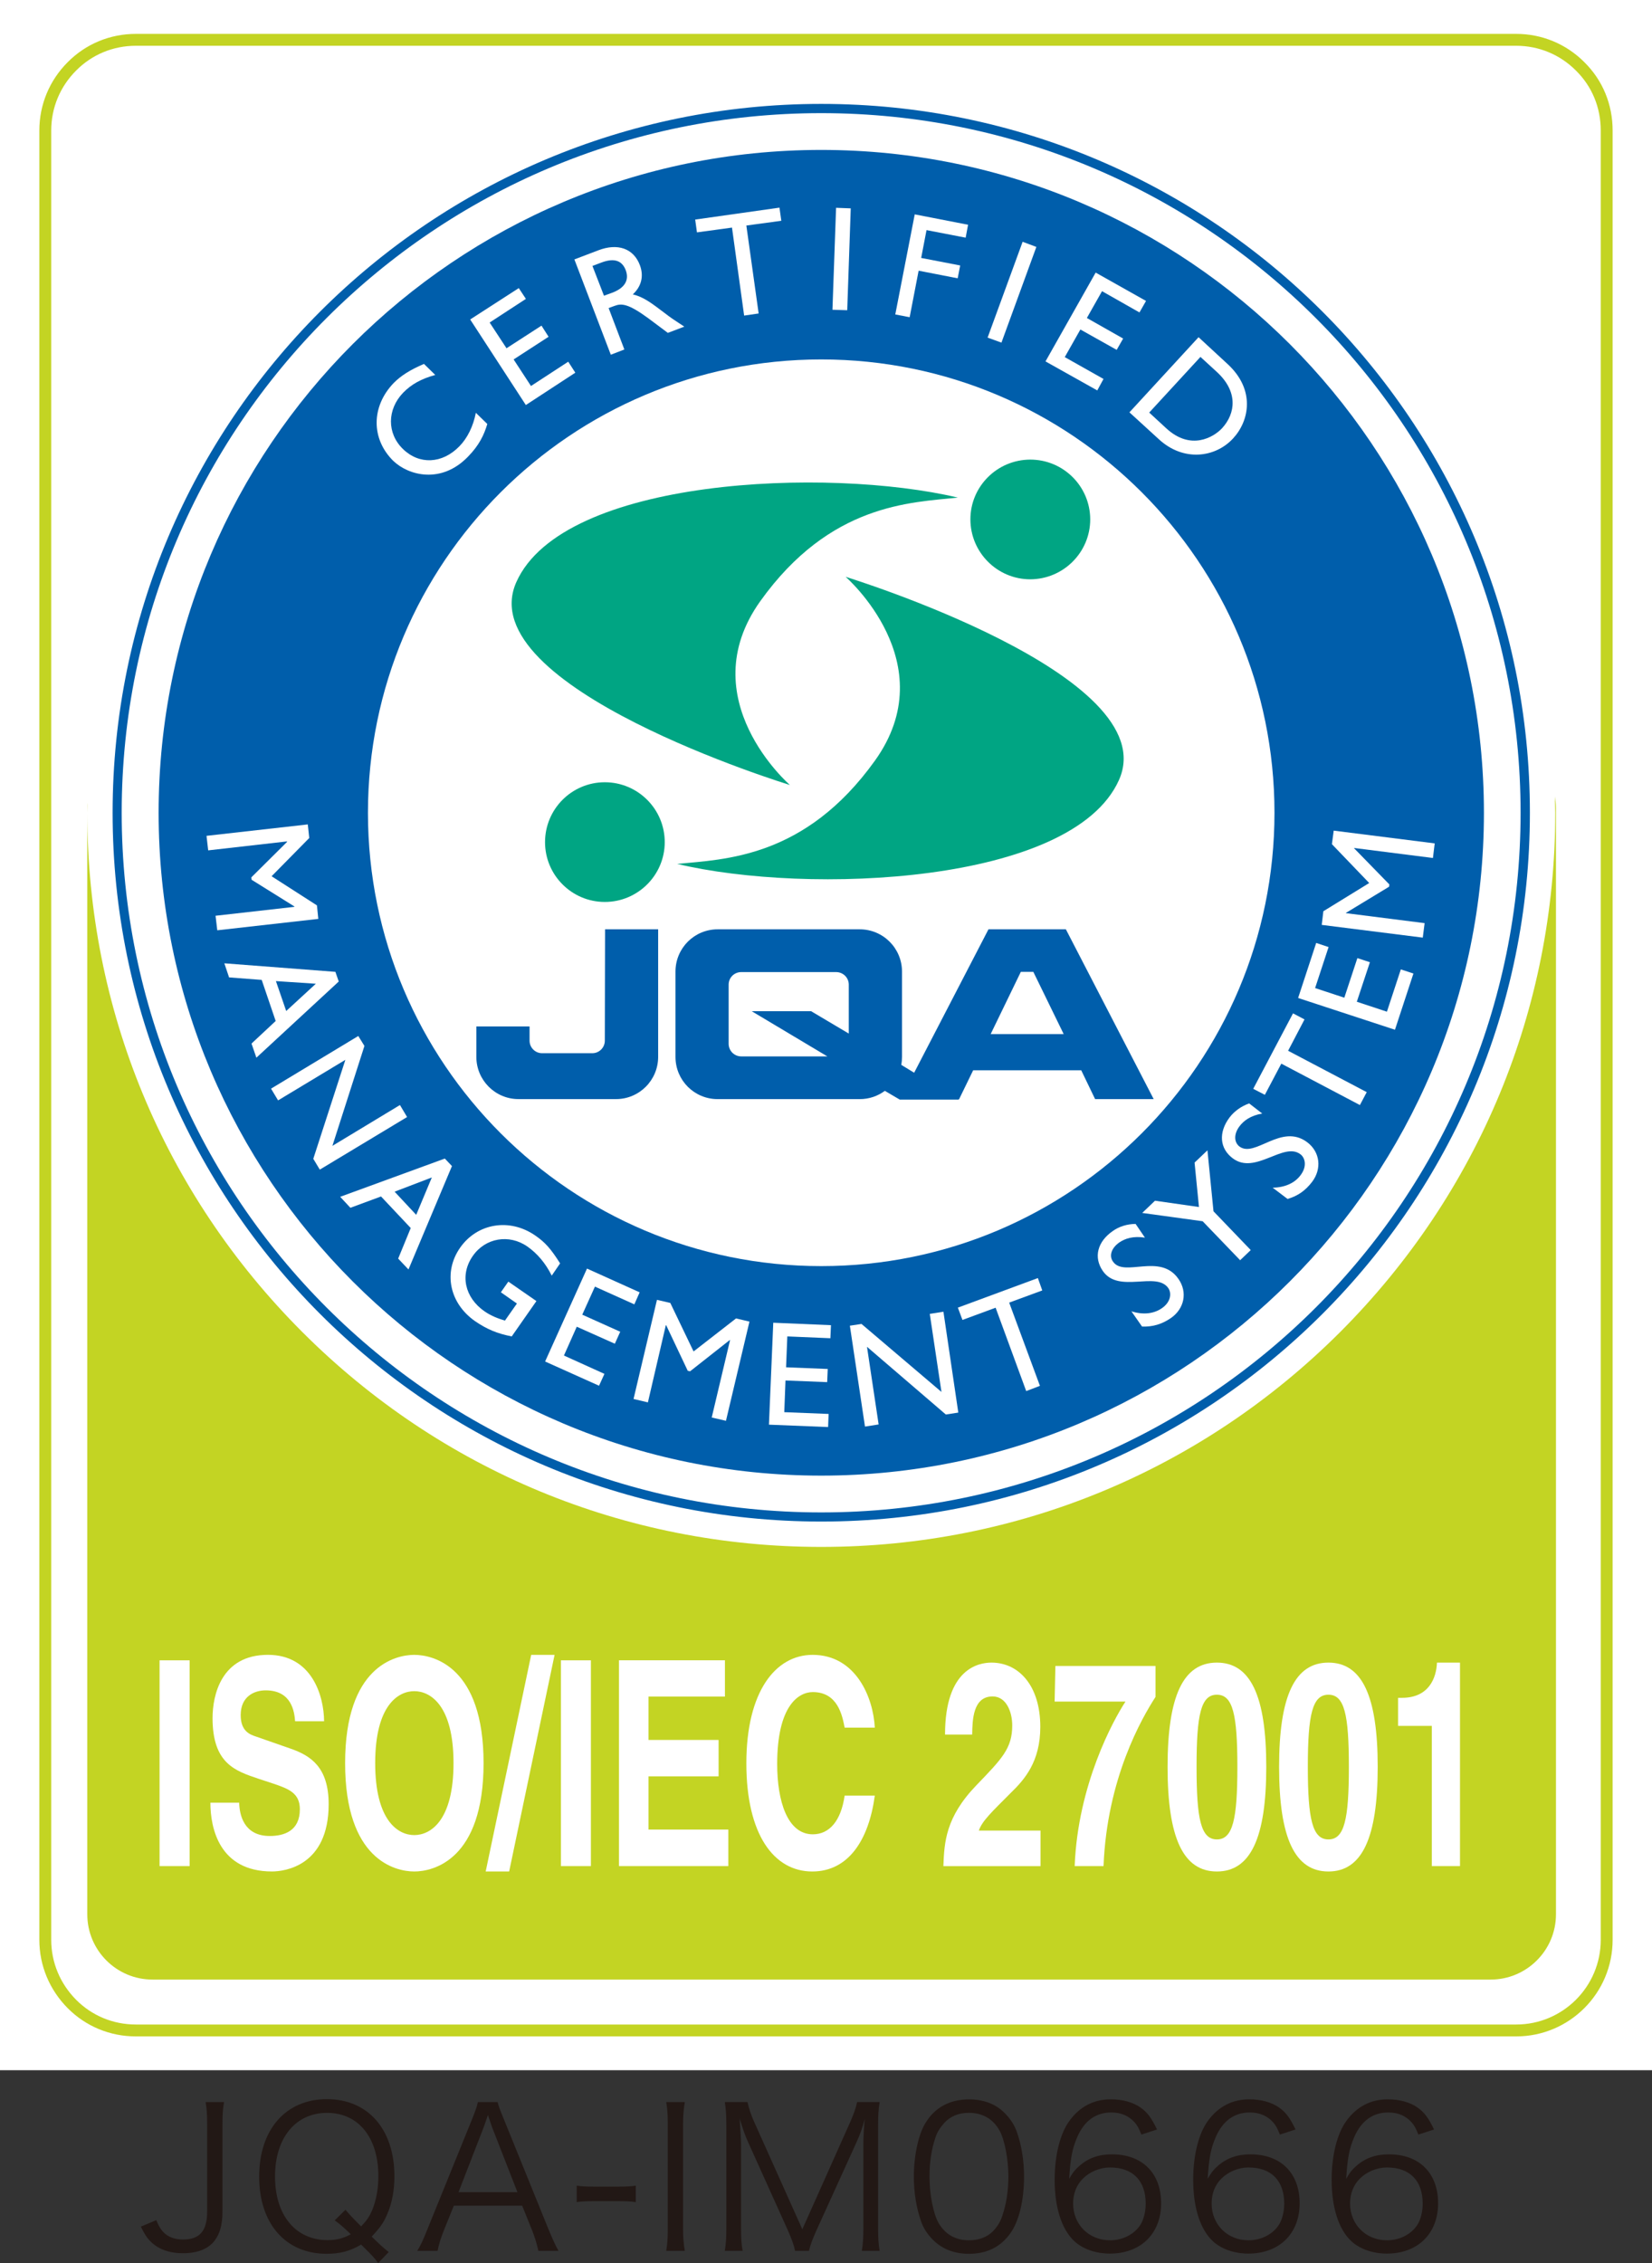 <?xml version="1.0" encoding="utf-8"?>
<!-- Generator: Adobe Illustrator 12.0.0, SVG Export Plug-In . SVG Version: 6.00 Build 51448)  -->
<!DOCTYPE svg PUBLIC "-//W3C//DTD SVG 1.1//EN" "http://www.w3.org/Graphics/SVG/1.1/DTD/svg11.dtd">
<svg  version="1.1" id="レイヤー_1" xmlns="http://www.w3.org/2000/svg" xmlns:xlink="http://www.w3.org/1999/xlink" width="67.997" height="93.129"
	 viewBox="0 0 67.997 93.129" overflow="visible" enable-background="new 0 0 67.997 93.129" xml:space="preserve">
<rect x="0" y="0" width="67.997" height="93.129" fill="#333333" stroke="none"/>
<g>
	<g>
		<rect fill="#FFFFFF" width="67.997" height="85.195"/>
		<g>
			<path fill="#FFFFFF" stroke="#C3D423" stroke-width="0.489" d="M2.96,82.469c0.698,0.703,1.633,1.09,2.632,1.09h56.814
				c2.058,0,3.726-1.672,3.726-3.729V5.371c0-1.002-0.379-1.937-1.093-2.64c-0.702-0.705-1.638-1.092-2.633-1.092H5.592
				c-0.999,0-1.935,0.387-2.632,1.092c-0.704,0.704-1.096,1.638-1.096,2.64V79.83C1.864,80.825,2.256,81.759,2.96,82.469z"/>
			<path fill="#C3D423" d="M63.999,32.779c0.003,0.226,0.016,0.446,0.016,0.669c0,8.071-3.15,15.657-8.848,21.364
				c-5.714,5.709-13.296,8.848-21.365,8.848c-8.069,0-15.657-3.139-21.363-8.848C6.736,49.105,3.593,41.52,3.593,33.448
				c0-0.142,0.007-0.278,0.008-0.417c-0.007,0.072-0.008,0.146-0.008,0.221v45.529c0,1.479,1.2,2.684,2.686,2.684h55.077
				c1.483,0,2.688-1.205,2.688-2.684V33.252C64.044,33.093,64.024,32.936,63.999,32.779z"/>
			<path fill="#005EAB" d="M33.802,4.276c-16.11,0-29.167,13.064-29.167,29.172c0,16.112,13.057,29.168,29.167,29.168
				c16.115,0,29.169-13.056,29.169-29.168C62.972,17.34,49.917,4.276,33.802,4.276z M33.802,62.24
				C17.9,62.24,5.009,49.352,5.009,33.448c0-15.904,12.892-28.792,28.793-28.792c15.901,0,28.786,12.888,28.786,28.792
				C62.588,49.352,49.703,62.24,33.802,62.24z"/>
			<path fill="#005EAB" d="M43.872,38.244h-3.186l-3.059,5.902l-0.529-0.323c0.018-0.106,0.029-0.216,0.029-0.33v-3.508
				c0-0.962-0.779-1.741-1.741-1.741h-5.845c-0.965,0-1.738,0.778-1.738,1.741v3.508c0,0.963,0.773,1.739,1.738,1.739h5.845
				c0.388,0,0.749-0.127,1.034-0.341l0.615,0.361h2.444l-0.032-0.021h0.032l0.577-1.186h4.448l0.571,1.186h2.411L43.872,38.244z
				 M34.937,42.535l-1.551-0.921h-2.445l3.114,1.86h-3.544c-0.287,0-0.52-0.231-0.52-0.521v-2.432c0-0.289,0.232-0.517,0.52-0.517
				h3.902c0.289,0,0.523,0.228,0.523,0.517V42.535z M40.776,42.556l1.242-2.562h0.514l1.25,2.562H40.776z"/>
			<path fill="#005EAB" d="M24.895,42.824c0,0.288-0.23,0.519-0.518,0.519h-2.062c-0.287,0-0.518-0.231-0.518-0.519v-0.582h-2.19
				v1.25c0,0.963,0.78,1.739,1.735,1.739h4.015c0.954,0,1.733-0.776,1.733-1.739v-5.249h-2.185L24.895,42.824z"/>
			<path fill="#00A583" d="M24.895,37.118c1.359,0,2.466-1.106,2.466-2.461c0-1.361-1.107-2.465-2.466-2.465
				c-1.361,0-2.461,1.104-2.461,2.465C22.433,36.012,23.534,37.118,24.895,37.118z"/>
			<path fill="#00A583" d="M27.874,35.552c1.947-0.192,5.258-0.231,8.137-4.247c2.884-4.021-1.205-7.567-1.205-7.567
				s13.193,4.049,11.249,8.367C44.128,36.4,33.229,36.832,27.874,35.552z"/>
			<path fill="#00A583" d="M42.404,18.914c-1.36,0.004-2.465,1.105-2.462,2.464c0.004,1.36,1.109,2.462,2.465,2.462
				c1.361-0.005,2.467-1.108,2.467-2.468C44.87,20.01,43.765,18.913,42.404,18.914z"/>
			<path fill="#00A583" d="M39.425,20.477c-1.941,0.208-5.256,0.242-8.132,4.264c-2.871,4.022,1.22,7.564,1.22,7.564
				s-13.196-4.029-11.259-8.353C23.175,19.656,34.069,19.21,39.425,20.477z"/>
			<path fill="#005EAB" d="M33.802,6.17c-15.059,0-27.273,12.216-27.273,27.278c0,15.063,12.214,27.278,27.273,27.278
				c15.062,0,27.277-12.215,27.277-27.278C61.079,18.386,48.864,6.17,33.802,6.17z M33.802,52.104
				c-10.302,0-18.657-8.351-18.657-18.655c0-10.302,8.355-18.657,18.657-18.657c10.303,0,18.656,8.355,18.656,18.657
				C52.458,43.752,44.105,52.104,33.802,52.104z"/>
			<path fill="#FFFFFF" d="M8.943,38.284l-0.071-0.598l3.245-0.367v-0.016l-1.762-1.099l-0.01-0.098l1.473-1.463l-0.01-0.016
				l-3.239,0.368l-0.069-0.598l4.169-0.47l0.06,0.559l-1.55,1.574l1.866,1.199l0.057,0.556L8.943,38.284z"/>
			<path fill="#FFFFFF" d="M10.553,43.527l-0.201-0.581l0.995-0.929l-0.575-1.691l-1.343-0.103l-0.195-0.58l4.571,0.351l0.138,0.398
				L10.553,43.527z M11.357,40.375l0.423,1.231L13,40.484L11.357,40.375z"/>
			<path fill="#FFFFFF" d="M13.163,48.133l-0.268-0.445l1.32-4.073l-2.769,1.669l-0.29-0.483l3.591-2.167l0.253,0.409l-1.318,4.112
				l2.78-1.68l0.294,0.494L13.163,48.133z"/>
			<path fill="#FFFFFF" d="M16.813,52.242l-0.424-0.447l0.517-1.258l-1.223-1.299l-1.261,0.466l-0.42-0.452l4.307-1.574l0.294,0.309
				L16.813,52.242z M16.242,49.041l0.889,0.953l0.644-1.539L16.242,49.041z"/>
			<path fill="#FFFFFF" d="M21.063,54.997c-0.6-0.116-1.028-0.298-1.509-0.627c-1.058-0.739-1.318-2.015-0.617-3.022
				c0.709-1.014,2.043-1.233,3.095-0.502c0.405,0.278,0.639,0.541,1.022,1.146l-0.345,0.504c-0.252-0.509-0.594-0.913-1.005-1.2
				c-0.749-0.521-1.726-0.355-2.242,0.388c-0.54,0.769-0.34,1.711,0.482,2.282c0.263,0.182,0.548,0.293,0.839,0.381l0.493-0.703
				l-0.66-0.463l0.307-0.439l1.156,0.801L21.063,54.997z"/>
			<path fill="#FFFFFF" d="M26.11,53.678l-1.622-0.73l-0.522,1.155l1.563,0.702l-0.222,0.493l-1.567-0.7l-0.528,1.186l1.667,0.755
				l-0.222,0.488l-2.22-0.997l1.724-3.824l2.167,0.977L26.11,53.678z"/>
			<path fill="#FFFFFF" d="M29.881,58.47l-0.586-0.136l0.754-3.183l-0.015-0.002l-1.63,1.284l-0.096-0.021l-0.888-1.876
				l-0.014-0.001l-0.738,3.177l-0.591-0.14l0.964-4.08l0.549,0.128l0.958,1.996l1.748-1.359l0.552,0.131L29.881,58.47z"/>
			<path fill="#FFFFFF" d="M34.179,55.072l-1.773-0.075l-0.051,1.271l1.715,0.069l-0.023,0.542l-1.716-0.068l-0.05,1.304
				l1.825,0.073l-0.021,0.539l-2.435-0.098l0.178-4.195l2.375,0.101L34.179,55.072z"/>
			<path fill="#FFFFFF" d="M39.444,58.132l-0.513,0.079l-3.245-2.786l0.479,3.195l-0.562,0.087l-0.622-4.151l0.479-0.072
				l3.291,2.798L38.27,54.07l0.562-0.089L39.444,58.132z"/>
			<path fill="#FFFFFF" d="M42.9,53.105l-1.362,0.501l1.266,3.425l-0.565,0.216l-1.259-3.431l-1.365,0.503l-0.189-0.506l3.293-1.217
				L42.9,53.105z"/>
			<path fill="#FFFFFF" d="M47.126,50.932c-0.484-0.076-0.821,0.037-1.059,0.201c-0.314,0.222-0.431,0.543-0.256,0.785
				c0.456,0.668,1.943-0.382,2.699,0.72c0.374,0.539,0.242,1.218-0.316,1.604c-0.369,0.253-0.748,0.366-1.187,0.349l-0.437-0.626
				c0.48,0.15,0.922,0.105,1.26-0.133c0.381-0.268,0.389-0.63,0.26-0.82c-0.494-0.713-2.045,0.238-2.697-0.707
				c-0.39-0.565-0.222-1.209,0.411-1.646c0.255-0.182,0.579-0.287,0.938-0.291L47.126,50.932z"/>
			<path fill="#FFFFFF" d="M49.169,47.844l0.53-0.505l0.249,2.509l1.533,1.596l-0.436,0.418l-1.543-1.604l-2.488-0.342l0.526-0.503
				l1.81,0.259L49.169,47.844z"/>
			<path fill="#FFFFFF" d="M51.954,45.826c-0.48,0.08-0.766,0.297-0.935,0.523c-0.233,0.308-0.237,0.65-0.003,0.833
				c0.645,0.48,1.725-0.977,2.791-0.175c0.527,0.4,0.607,1.086,0.203,1.625c-0.274,0.363-0.597,0.588-1.014,0.708l-0.613-0.464
				c0.502-0.007,0.91-0.188,1.152-0.518c0.279-0.372,0.178-0.721-0.012-0.859c-0.695-0.521-1.859,0.866-2.781,0.17
				c-0.547-0.406-0.594-1.071-0.131-1.686c0.199-0.255,0.465-0.451,0.805-0.575L51.954,45.826z"/>
			<path fill="#FFFFFF" d="M53.694,41.952l-0.675,1.29l3.236,1.703l-0.281,0.531l-3.235-1.704l-0.677,1.283l-0.479-0.247
				l1.638-3.106L53.694,41.952z"/>
			<path fill="#FFFFFF" d="M54.685,38.974l-0.555,1.688l1.203,0.396l0.537-1.629l0.516,0.169l-0.539,1.627l1.239,0.409l0.573-1.741
				l0.518,0.171l-0.76,2.313l-3.986-1.307l0.744-2.266L54.685,38.974z"/>
			<path fill="#FFFFFF" d="M59.053,34.708l-0.073,0.601l-3.244-0.412v0.012l1.451,1.488l-0.012,0.094l-1.777,1.078v0.01l3.24,0.411
				l-0.076,0.596l-4.159-0.524L54.47,37.5l1.887-1.161l-1.535-1.599l0.074-0.557L59.053,34.708z"/>
			<path fill="#FFFFFF" d="M17.915,15.43c-0.577,0.16-0.98,0.383-1.32,0.73c-0.664,0.688-0.675,1.674-0.009,2.318
				c0.669,0.653,1.614,0.614,2.32-0.109c0.33-0.334,0.573-0.825,0.68-1.381l0.472,0.46c-0.133,0.449-0.336,0.876-0.793,1.343
				c-1.095,1.136-2.447,0.783-3.078,0.175c-0.914-0.901-0.914-2.233,0.014-3.201c0.305-0.308,0.68-0.545,1.25-0.789L17.915,15.43z"
				/>
			<path fill="#FFFFFF" d="M21.646,12.3l-1.492,0.973l0.694,1.059l1.44-0.931l0.292,0.458l-1.439,0.933l0.714,1.093l1.534-1
				l0.291,0.452l-2.036,1.331l-2.291-3.521l2-1.291L21.646,12.3z"/>
			<path fill="#FFFFFF" d="M24.632,10.299c0.792-0.302,1.444-0.075,1.704,0.608c0.173,0.455,0.065,0.88-0.29,1.209
				c0.444,0.099,0.8,0.381,1.291,0.751c0.269,0.209,0.414,0.304,0.829,0.575l-0.677,0.257l-0.818-0.611
				c-0.828-0.605-1.095-0.605-1.379-0.499l-0.241,0.088l0.648,1.705l-0.558,0.216l-1.499-3.922L24.632,10.299z M24.86,12.17
				l0.362-0.132c0.599-0.236,0.657-0.609,0.526-0.938c-0.146-0.36-0.448-0.502-0.998-0.294l-0.365,0.138L24.86,12.17z"/>
			<path fill="#FFFFFF" d="M32.159,9.086L30.72,9.281l0.506,3.619l-0.597,0.087l-0.5-3.621l-1.442,0.197l-0.073-0.527l3.469-0.491
				L32.159,9.086z"/>
			<path fill="#FFFFFF" d="M34.872,12.767l-0.608-0.02l0.149-4.195l0.604,0.023L34.872,12.767z"/>
			<path fill="#FFFFFF" d="M39.747,9.781L38.136,9.47l-0.22,1.145l1.606,0.31l-0.104,0.528l-1.607-0.313l-0.369,1.914l-0.592-0.113
				l0.801-4.119l2.195,0.427L39.747,9.781z"/>
			<path fill="#FFFFFF" d="M41.22,14.1l-0.57-0.206l1.442-3.944l0.565,0.212L41.22,14.1z"/>
			<path fill="#FFFFFF" d="M46.901,12.858l-1.541-0.875l-0.624,1.103l1.493,0.846l-0.266,0.466l-1.494-0.838l-0.643,1.136
				l1.595,0.899l-0.257,0.472l-2.131-1.194l2.065-3.655l2.073,1.166L46.901,12.858z"/>
			<path fill="#FFFFFF" d="M49.333,13.877l1.197,1.106c1.14,1.053,0.902,2.327,0.224,3.06c-0.728,0.791-2.04,0.97-3.056,0.032
				l-1.21-1.106L49.333,13.877z M47.302,16.979l0.703,0.648c1.004,0.926,1.943,0.372,2.295-0.003
				c0.57-0.623,0.655-1.512-0.205-2.309l-0.684-0.627L47.302,16.979z"/>
			<path fill="#FFFFFF" d="M7.806,76.795H6.568v-8.468h1.238V76.795z"/>
			<path fill="#FFFFFF" d="M9.845,74.186c0.01,0.477,0.178,1.37,1.257,1.37c0.589,0,1.24-0.203,1.24-1.101
				c0-0.657-0.449-0.836-1.076-1.048l-0.635-0.21c-0.958-0.321-1.882-0.632-1.882-2.492c0-0.938,0.354-2.604,2.279-2.604
				c1.82,0,2.305,1.7,2.312,2.733h-1.193c-0.03-0.377-0.132-1.271-1.212-1.271c-0.467,0-1.028,0.247-1.028,1.018
				c0,0.658,0.374,0.8,0.627,0.882l1.443,0.504c0.809,0.285,1.551,0.757,1.551,2.278c0,2.549-1.817,2.771-2.333,2.771
				c-2.165,0-2.535-1.778-2.535-2.831H9.845z"/>
			<path fill="#FFFFFF" d="M15.443,72.558c0-2.372,0.941-2.962,1.608-2.962c0.67,0,1.616,0.59,1.616,2.962
				c0,2.369-0.946,2.961-1.616,2.961C16.384,75.519,15.443,74.927,15.443,72.558z M14.205,72.558c0,3.978,2.061,4.459,2.846,4.459
				s2.853-0.481,2.853-4.459c0-3.973-2.068-4.456-2.853-4.456S14.205,68.585,14.205,72.558z"/>
			<path fill="#FFFFFF" d="M20.957,77.017h-0.966l1.873-8.915h0.963L20.957,77.017z"/>
			<path fill="#FFFFFF" d="M24.322,76.795h-1.235v-8.468h1.235V76.795z"/>
			<path fill="#FFFFFF" d="M29.839,69.819h-3.146v1.784h2.885v1.498h-2.885v2.19h3.286v1.503h-4.502v-8.468h4.362V69.819z"/>
			<path fill="#FFFFFF" d="M34.766,71.098c-0.097-0.506-0.286-1.464-1.311-1.464c-0.592,0-1.466,0.567-1.466,2.963
				c0,1.521,0.421,2.89,1.466,2.89c0.689,0,1.162-0.56,1.311-1.593h1.241c-0.248,1.839-1.092,3.123-2.574,3.123
				c-1.58,0-2.713-1.521-2.713-4.451c0-2.956,1.201-4.464,2.728-4.464c1.775,0,2.497,1.747,2.559,2.996H34.766z"/>
			<path fill="#FFFFFF" d="M38.898,71.382c0-2.727,1.393-2.961,1.911-2.961c1.121,0,2.01,0.942,2.01,2.644
				c0,1.438-0.65,2.169-1.219,2.721c-0.777,0.78-1.178,1.153-1.31,1.547h2.538v1.463h-3.998c0.037-0.978,0.088-2.01,1.359-3.328
				c1.055-1.095,1.475-1.519,1.475-2.463c0-0.554-0.245-1.192-0.807-1.192c-0.806,0-0.832,0.95-0.842,1.57H38.898z"/>
			<path fill="#FFFFFF" d="M47.562,69.832c-0.564,0.873-1.998,3.352-2.14,6.963h-1.188c0.13-3.355,1.595-6.015,2.091-6.77h-2.916
				l0.031-1.465h4.121V69.832z"/>
			<path fill="#FFFFFF" d="M49.251,72.712c0-2.157,0.18-2.97,0.837-2.97s0.843,0.813,0.843,2.97s-0.186,2.985-0.843,2.985
				S49.251,74.869,49.251,72.712z M48.058,72.712c0,2.938,0.65,4.305,2.03,4.305c1.376,0,2.032-1.367,2.032-4.305
				c0-2.936-0.656-4.291-2.032-4.291C48.708,68.421,48.058,69.776,48.058,72.712z"/>
			<path fill="#FFFFFF" d="M53.831,72.712c0-2.157,0.188-2.97,0.848-2.97c0.658,0,0.841,0.813,0.841,2.97s-0.183,2.985-0.841,2.985
				C54.02,75.697,53.831,74.869,53.831,72.712z M52.648,72.712c0,2.938,0.653,4.305,2.03,4.305s2.029-1.367,2.029-4.305
				c0-2.936-0.652-4.291-2.029-4.291S52.648,69.776,52.648,72.712z"/>
			<path fill="#FFFFFF" d="M57.546,69.87h0.16c1.111,0,1.416-0.821,1.44-1.449h0.948v8.374h-1.16v-5.77h-1.389V69.87z"/>
		</g>
	</g>
	<g>
		<g>
			<path fill="#221815" d="M9.221,86.506c-0.049,0.299-0.064,0.5-0.064,0.902v3.594c0,0.548-0.105,0.927-0.331,1.217
				c-0.266,0.338-0.709,0.508-1.298,0.508c-0.563,0-1.022-0.17-1.329-0.484c-0.154-0.152-0.242-0.289-0.403-0.611l0.636-0.267
				c0.105,0.25,0.169,0.362,0.282,0.483c0.193,0.21,0.476,0.314,0.822,0.314c0.685,0,0.991-0.354,0.991-1.16v-3.594
				c0-0.387-0.016-0.62-0.064-0.902H9.221z"/>
			<path fill="#221815" d="M15.565,93.129c-0.146-0.201-0.234-0.298-0.701-0.758c-0.451,0.267-0.862,0.379-1.418,0.379
				c-1.692,0-2.779-1.24-2.779-3.174c0-1.941,1.096-3.19,2.788-3.19s2.779,1.24,2.779,3.174c0,0.58-0.097,1.096-0.29,1.547
				c-0.153,0.362-0.29,0.556-0.645,0.935C15.67,92.404,15.775,92.5,16,92.678L15.565,93.129z M14.22,90.938
				c0.137,0.161,0.241,0.282,0.644,0.685c0.25-0.266,0.338-0.402,0.452-0.66c0.169-0.419,0.258-0.878,0.258-1.41
				c0-1.587-0.822-2.603-2.112-2.603c-1.296,0-2.142,1.031-2.142,2.619c0,1.595,0.846,2.618,2.167,2.618
				c0.363,0,0.652-0.073,0.951-0.242c-0.274-0.266-0.419-0.395-0.661-0.571L14.22,90.938z"/>
			<path fill="#221815" d="M22.161,92.629c-0.064-0.289-0.153-0.571-0.25-0.821l-0.419-1.039H18.68l-0.419,1.039
				c-0.121,0.306-0.193,0.54-0.25,0.821h-0.838c0.161-0.266,0.217-0.387,0.435-0.926l1.804-4.447
				c0.154-0.379,0.218-0.564,0.258-0.75h0.813c0.032,0.153,0.073,0.258,0.274,0.75l1.804,4.447c0.202,0.483,0.306,0.717,0.427,0.926
				H22.161z M20.259,87.554c-0.024-0.064-0.024-0.072-0.177-0.516c-0.041,0.121-0.073,0.21-0.089,0.266
				c-0.048,0.129-0.072,0.218-0.089,0.25l-1.031,2.659h2.425L20.259,87.554z"/>
			<path fill="#221815" d="M23.737,89.946c0.226,0.032,0.395,0.04,0.733,0.04h0.958c0.347,0,0.516-0.008,0.741-0.04v0.677
				c-0.225-0.032-0.402-0.04-0.741-0.04H24.47c-0.323,0-0.507,0.008-0.733,0.04V89.946z"/>
			<path fill="#221815" d="M28.188,86.506c-0.049,0.267-0.073,0.564-0.073,0.902v4.318c0,0.355,0.024,0.629,0.073,0.902h-0.766
				c0.048-0.298,0.064-0.499,0.064-0.902v-4.318c0-0.402-0.016-0.611-0.064-0.902H28.188z"/>
			<path fill="#221815" d="M30.808,88.19c-0.121-0.258-0.209-0.508-0.363-0.999c0.024,0.346,0.057,0.846,0.057,1.039v3.448
				c0,0.427,0.016,0.677,0.064,0.95h-0.733c0.049-0.298,0.064-0.531,0.064-0.95v-4.214c0-0.402-0.016-0.66-0.064-0.959h0.935
				c0.049,0.242,0.146,0.532,0.266,0.798l1.99,4.439l1.982-4.439c0.137-0.313,0.227-0.563,0.273-0.798h0.927
				c-0.048,0.307-0.063,0.54-0.063,0.959v4.214c0,0.443,0.016,0.661,0.063,0.95h-0.733c0.049-0.273,0.064-0.563,0.064-0.95v-3.497
				c0-0.225,0.025-0.66,0.057-0.99c-0.08,0.33-0.193,0.652-0.346,0.982l-1.644,3.617c-0.162,0.363-0.242,0.572-0.306,0.838h-0.572
				c-0.04-0.209-0.137-0.482-0.298-0.846L30.808,88.19z"/>
			<path fill="#221815" d="M38.403,92.178c-0.217-0.217-0.387-0.467-0.483-0.74c-0.201-0.564-0.306-1.201-0.306-1.861
				c0-0.854,0.186-1.725,0.467-2.191c0.387-0.652,1.007-0.991,1.805-0.991c0.596,0,1.111,0.193,1.475,0.572
				c0.226,0.226,0.387,0.476,0.483,0.741c0.202,0.556,0.306,1.2,0.306,1.869c0,0.975-0.209,1.837-0.563,2.328
				c-0.403,0.564-0.967,0.846-1.708,0.846C39.282,92.75,38.782,92.557,38.403,92.178z M38.87,87.36
				c-0.168,0.186-0.298,0.387-0.361,0.588c-0.17,0.491-0.25,1.04-0.25,1.628c0,0.749,0.16,1.539,0.378,1.917
				c0.282,0.468,0.701,0.701,1.249,0.701c0.402,0,0.75-0.129,0.991-0.379c0.177-0.185,0.306-0.395,0.378-0.628
				c0.17-0.5,0.25-1.031,0.25-1.628c0-0.7-0.152-1.498-0.361-1.877c-0.267-0.483-0.701-0.733-1.266-0.733
				C39.459,86.949,39.128,87.086,38.87,87.36z"/>
			<path fill="#221815" d="M46.98,87.844c-0.104-0.258-0.161-0.371-0.282-0.508c-0.242-0.266-0.556-0.402-0.959-0.402
				c-0.628,0-1.104,0.338-1.393,0.999c-0.211,0.483-0.283,0.854-0.34,1.731c0.146-0.249,0.227-0.362,0.404-0.516
				c0.378-0.338,0.805-0.491,1.36-0.491c1.249,0,2.022,0.773,2.022,2.015c0,1.248-0.838,2.07-2.111,2.07
				c-0.571,0-1.111-0.186-1.457-0.508c-0.523-0.483-0.814-1.386-0.814-2.529c0-1.008,0.226-1.91,0.613-2.434
				c0.426-0.58,0.998-0.878,1.699-0.878c0.483,0,0.918,0.121,1.225,0.339c0.281,0.201,0.443,0.418,0.677,0.902L46.98,87.844z
				 M45.683,89.197c-0.402,0-0.829,0.178-1.111,0.459c-0.266,0.266-0.402,0.621-0.402,1.023c0,0.87,0.652,1.515,1.522,1.515
				c0.524,0,1.007-0.25,1.257-0.652c0.129-0.21,0.209-0.54,0.209-0.854C47.157,89.737,46.626,89.197,45.683,89.197z"/>
			<path fill="#221815" d="M52.681,87.844c-0.104-0.258-0.161-0.371-0.281-0.508c-0.242-0.266-0.557-0.402-0.959-0.402
				c-0.629,0-1.104,0.338-1.395,0.999c-0.209,0.483-0.281,0.854-0.338,1.731c0.146-0.249,0.227-0.362,0.402-0.516
				c0.379-0.338,0.807-0.491,1.362-0.491c1.248,0,2.022,0.773,2.022,2.015c0,1.248-0.838,2.07-2.111,2.07
				c-0.572,0-1.112-0.186-1.458-0.508c-0.524-0.483-0.813-1.386-0.813-2.529c0-1.008,0.225-1.91,0.611-2.434
				c0.428-0.58,0.999-0.878,1.701-0.878c0.482,0,0.918,0.121,1.225,0.339c0.281,0.201,0.443,0.418,0.676,0.902L52.681,87.844z
				 M51.384,89.197c-0.402,0-0.83,0.178-1.112,0.459c-0.266,0.266-0.401,0.621-0.401,1.023c0,0.87,0.651,1.515,1.521,1.515
				c0.523,0,1.008-0.25,1.258-0.652c0.129-0.21,0.209-0.54,0.209-0.854C52.858,89.737,52.327,89.197,51.384,89.197z"/>
			<path fill="#221815" d="M58.382,87.844c-0.105-0.258-0.162-0.371-0.283-0.508c-0.24-0.266-0.555-0.402-0.958-0.402
				c-0.628,0-1.104,0.338-1.394,0.999c-0.21,0.483-0.282,0.854-0.338,1.731c0.145-0.249,0.225-0.362,0.402-0.516
				c0.378-0.338,0.805-0.491,1.361-0.491c1.248,0,2.021,0.773,2.021,2.015c0,1.248-0.838,2.07-2.109,2.07
				c-0.572,0-1.113-0.186-1.459-0.508c-0.523-0.483-0.814-1.386-0.814-2.529c0-1.008,0.226-1.91,0.613-2.434
				c0.427-0.58,0.998-0.878,1.699-0.878c0.484,0,0.919,0.121,1.225,0.339c0.283,0.201,0.443,0.418,0.678,0.902L58.382,87.844z
				 M57.085,89.197c-0.404,0-0.831,0.178-1.113,0.459c-0.266,0.266-0.402,0.621-0.402,1.023c0,0.87,0.652,1.515,1.523,1.515
				c0.523,0,1.006-0.25,1.256-0.652c0.13-0.21,0.21-0.54,0.21-0.854C58.559,89.737,58.026,89.197,57.085,89.197z"/>
		</g>
	</g>
</g>
</svg>
